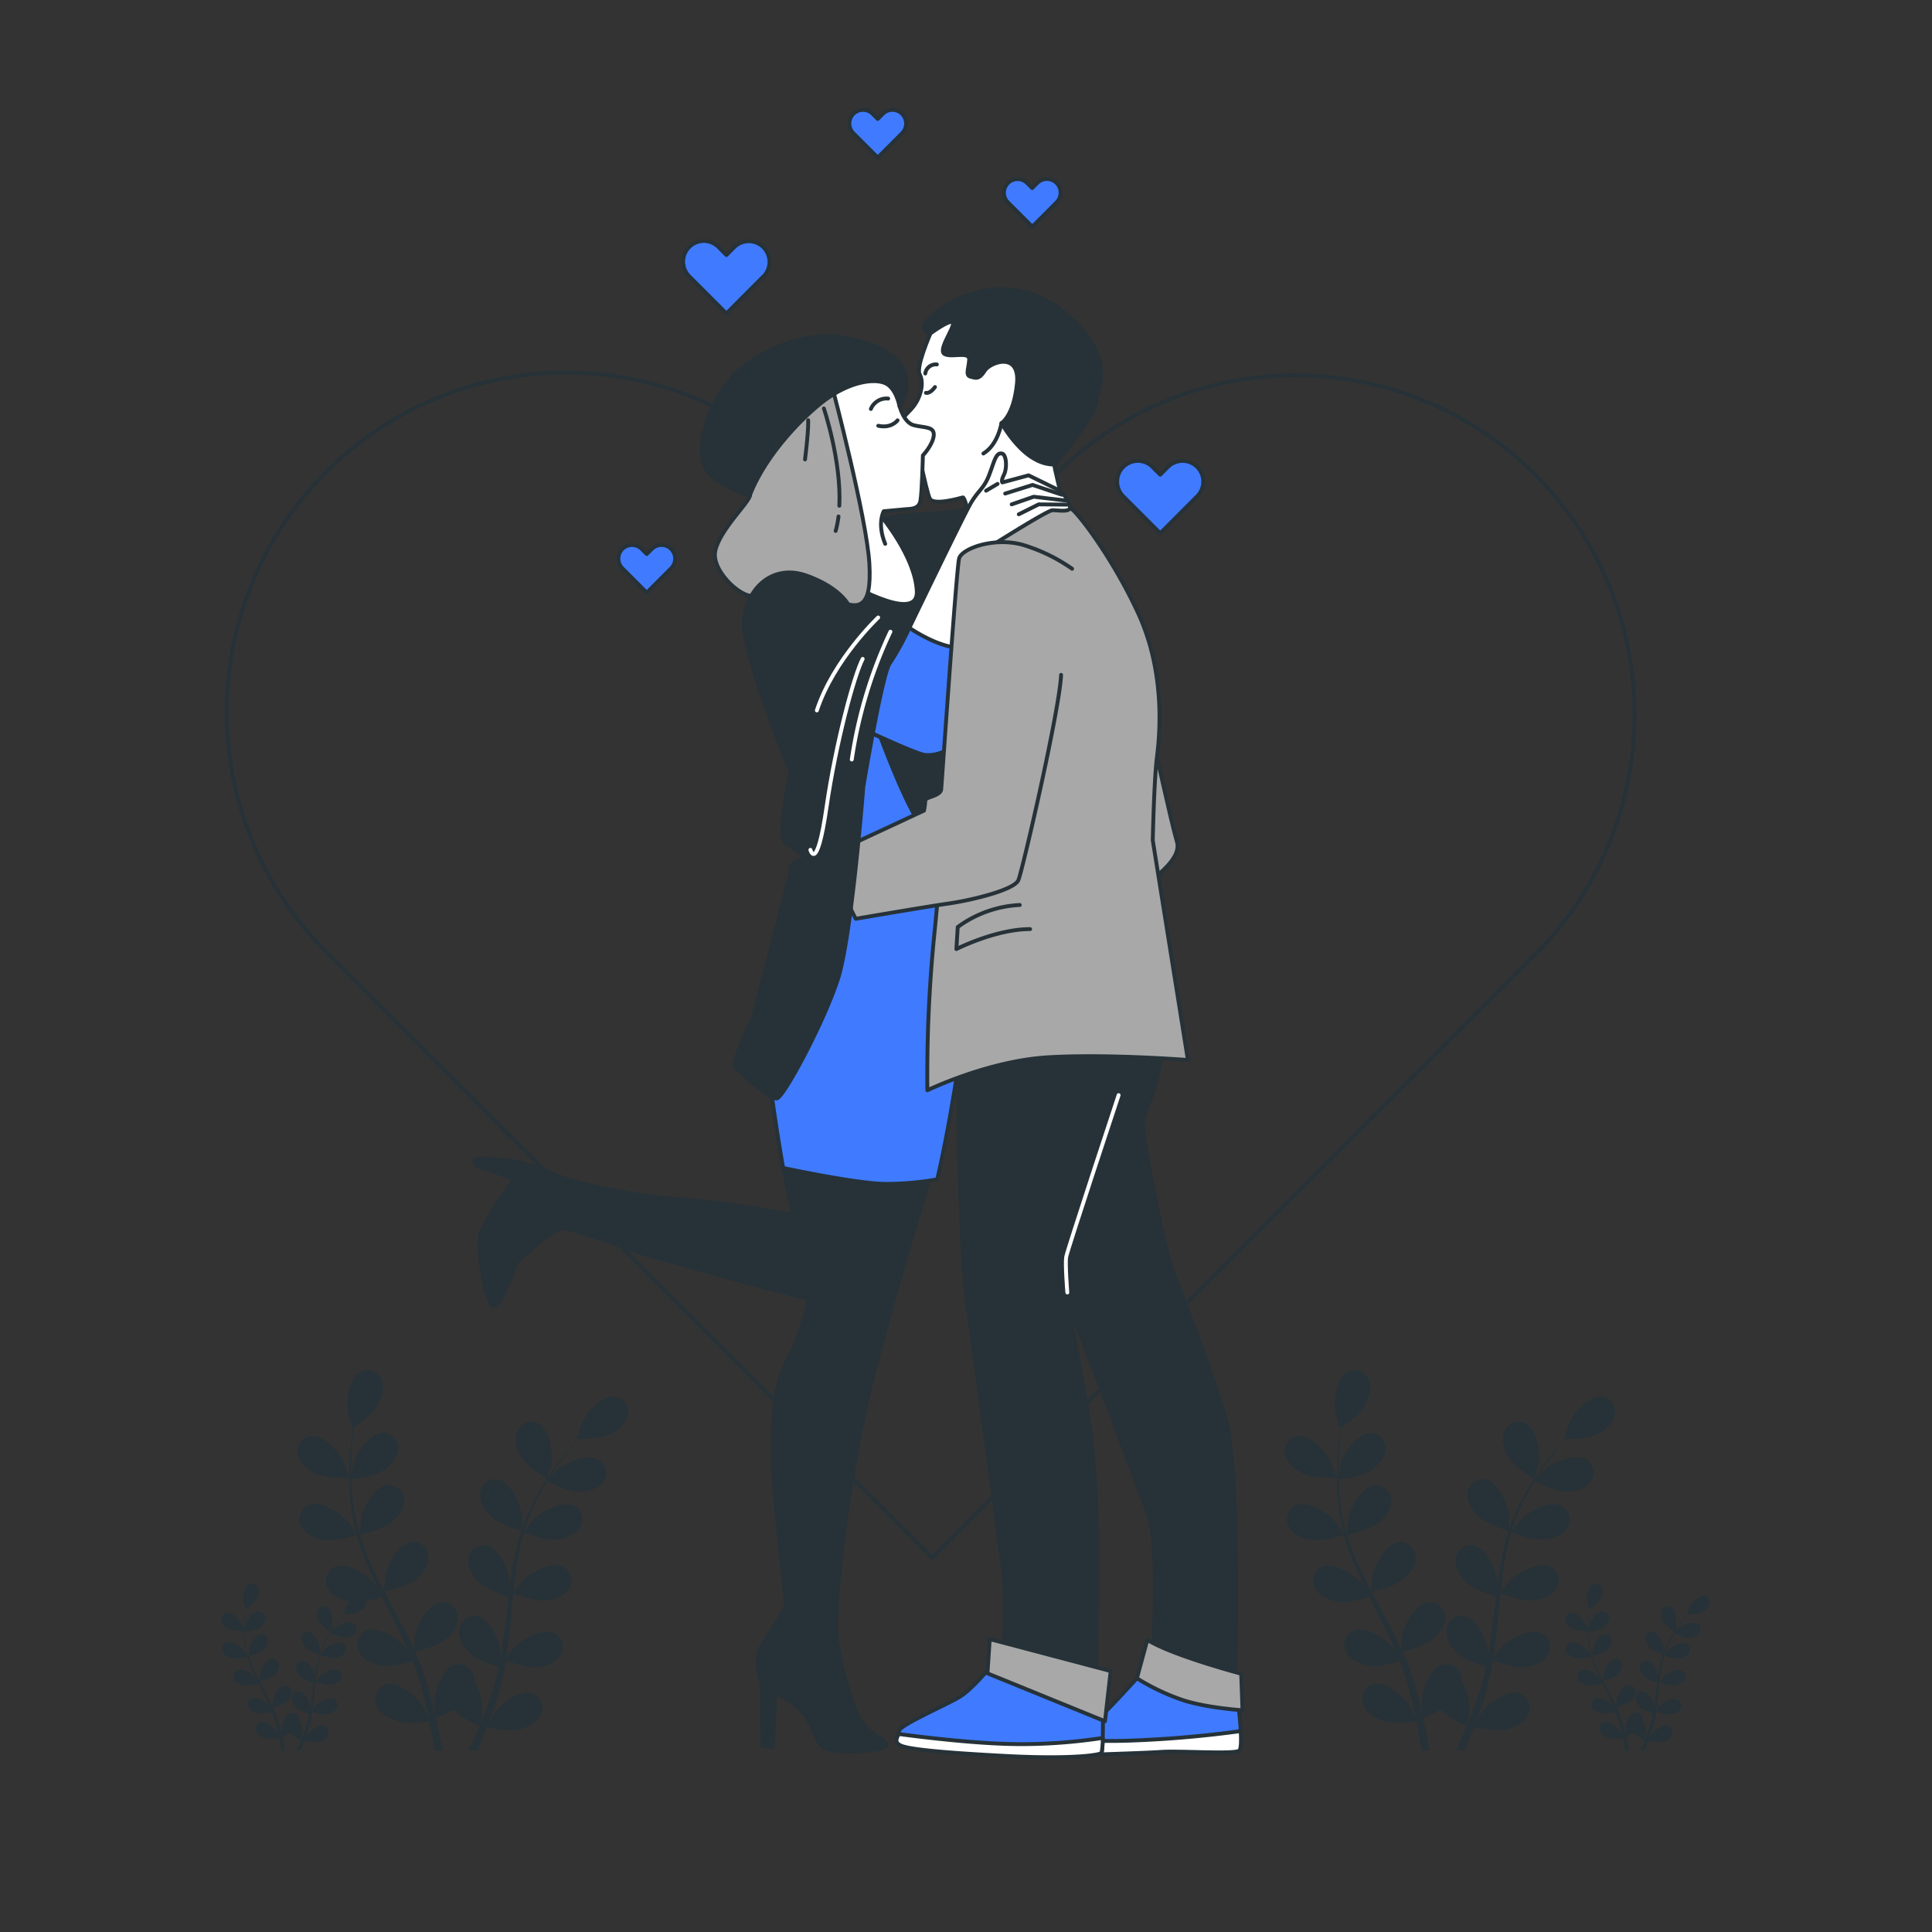 <svg xmlns="http://www.w3.org/2000/svg" viewBox="0 0 500 500"><rect x="0" y="0" width="500" height="500" fill="#333333" stroke="none"/><g id="freepik--Plants--inject-29"><path d="M337.63,381.54c2.4,1,8.28.92,8.28.92s-1.26-3.85-1.37-4.08c-1.29-2.7-5.37-7.16-8.69-6.71a4,4,0,0,0-3.18,5C333.22,378.94,335.58,380.65,337.63,381.54Z" style="fill:#263238"></path><path d="M339.65,398.57c2.5.36,7.74-1.16,8.16-1.28a71.63,71.63,0,0,0,3.18,8.8c.72,1.67,1.5,3.33,2.3,5-.47-.7-.91-1.33-1-1.41-1.95-2.26-7.06-5.48-10.15-4.17a4,4,0,0,0-1.75,5.63c1.14,2.07,3.86,3.1,6.07,3.42s6.74-.88,7.93-1.22c.31.63.62,1.27.94,1.9,1.52,3,3,6,4.46,9,.49,1.06.94,2.12,1.4,3.18-.43-.62-.79-1.14-.86-1.22-2-2.26-7.06-5.48-10.14-4.17a4,4,0,0,0-1.76,5.63c1.14,2.07,3.86,3.1,6.07,3.42s6.31-.77,7.72-1.16c.43,1.1.87,2.2,1.24,3.28.23.75.51,1.45.71,2.21s.41,1.49.62,2.23c.34,1.43.71,2.9,1,4.31.21,1,.4,1.91.59,2.85-.48-1.06-1.47-3.11-1.57-3.28-1.59-2.53-6.16-6.48-9.4-5.66a4,4,0,0,0-2.59,5.3c.81,2.22,3.35,3.65,5.49,4.3,2.35.72,7.56.06,8.21,0,.31,1.55.6,3.07.85,4.5.18,1.07.35,2.09.51,3.07H370c-.2-1.09-.42-2.24-.65-3.43-.31-1.58-.68-3.26-1.07-5a42,42,0,0,0,4.58-2.15c1.72,1.85,6.11,4,6.68,4.3-.6,1.47-1.2,2.9-1.78,4.23l-.9,2h2.2c.18-.42.35-.83.53-1.27.61-1.49,1.24-3.09,1.86-4.75.63.14,5.79,1.18,8.19.64,2.18-.49,4.82-1.72,5.79-3.88a4,4,0,0,0-2.18-5.47c-3.18-1.07-8,2.53-9.8,4.94-.1.14-1.07,1.81-1.66,2.87.25-.68.5-1.33.76-2,.5-1.38,1-2.77,1.47-4.27.22-.73.44-1.47.67-2.22s.39-1.54.59-2.32c.44-1.81.78-3.67,1.09-5.55,1.21.44,5.54,1.95,7.77,1.79s5-1,6.32-3a4,4,0,0,0-1.34-5.74c-3-1.54-8.31,1.29-10.43,3.4-.13.13-1.48,1.82-2.2,2.76.17-1.13.36-2.26.5-3.41.41-3.32.72-6.7,1.05-10.06.1-1,.22-2.06.32-3.08.43.16,5.53,2.05,8,1.88,2.22-.16,5-1,6.31-3a4,4,0,0,0-1.33-5.74c-3-1.54-8.31,1.29-10.43,3.4-.16.16-2.1,2.59-2.57,3.23.24-2.26.5-4.52.85-6.73a68.52,68.52,0,0,1,1.93-8.84c.2.08,5.51,2.08,8.07,1.9,2.23-.16,5-1,6.32-3a4,4,0,0,0-1.33-5.74c-3-1.54-8.32,1.29-10.44,3.4-.16.17-2.25,2.78-2.59,3.28.05-.17.08-.35.13-.51a51.51,51.51,0,0,1,3.5-8.37c.77-1.49,1.58-2.88,2.4-4.2.95.47,5.32,2.59,7.65,2.69s5.1-.42,6.6-2.25a4,4,0,0,0-.7-5.85c-2.79-1.86-8.4.37-10.74,2.23-.13.1-1.3,1.28-2.15,2.14.38-.59.76-1.21,1.13-1.77,1.4-2.11,2.82-3.95,4.08-5.58.73-.92,1.4-1.73,2-2.49,1.18,0,5.92-.16,8-1.14s4.33-2.72,4.82-5a4,4,0,0,0-3.31-4.88c-3.33-.36-7.29,4.21-8.51,6.94-.1.23-1.32,4.12-1.26,4.12h.07c-.63.72-1.3,1.49-2,2.36-1.3,1.6-2.76,3.42-4.21,5.5a71.56,71.56,0,0,0-4.37,7,52,52,0,0,0-3.73,8.4l0,.1c0-1,0-3.72-.05-3.93-.39-3-2.87-8.47-6.16-9.08a4,4,0,0,0-4.57,3.73c-.2,2.35,1.51,4.71,3.18,6.2,1.88,1.68,7.09,3.3,7.51,3.43a70.71,70.71,0,0,0-2.21,9.1c-.32,1.79-.58,3.6-.83,5.43,0-.85,0-1.61,0-1.72-.39-3-2.87-8.47-6.16-9.08a4,4,0,0,0-4.58,3.73c-.19,2.36,1.52,4.72,3.19,6.2s6.1,3,7.28,3.36l-.27,2.1c-.4,3.36-.78,6.72-1.26,10-.17,1.15-.38,2.29-.58,3.42,0-.75,0-1.39,0-1.49-.39-3-2.87-8.47-6.17-9.07a4,4,0,0,0-4.57,3.72c-.19,2.36,1.52,4.72,3.18,6.21s5.68,2.83,7.07,3.29c-.24,1.15-.48,2.31-.77,3.42-.22.75-.37,1.49-.63,2.23s-.47,1.47-.71,2.2c-.5,1.38-1,2.81-1.54,4.15-.35.93-.71,1.81-1.07,2.7.18-1.15.49-3.4.49-3.59a15.38,15.38,0,0,0-2.06-7.49,4.25,4.25,0,0,0-.06-.87,4,4,0,0,0-4.84-3.37c-3.24.86-5.29,6.55-5.44,9.53,0,.18.1,2.1.2,3.31-.17-.7-.32-1.39-.49-2.11-.34-1.43-.73-2.85-1.13-4.38-.22-.73-.44-1.47-.67-2.21s-.52-1.51-.78-2.27c-.64-1.75-1.37-3.49-2.15-5.23,1.25-.3,5.68-1.43,7.46-2.79s3.65-3.59,3.64-5.95a4,4,0,0,0-4.28-4.06c-3.33.36-6.22,5.67-6.83,8.6,0,.18-.23,2.33-.32,3.51-.47-1-.94-2.08-1.46-3.12-1.49-3-3.08-6-4.67-9L355,411.94c.45-.1,5.74-1.33,7.74-2.86,1.77-1.36,3.65-3.58,3.63-5.95a4,4,0,0,0-4.28-4.06c-3.33.37-6.22,5.67-6.82,8.6-.05.22-.33,3.31-.36,4.1-1.05-2-2.07-4-3-6.07a69.16,69.16,0,0,1-3.27-8.44c.21-.05,5.74-1.31,7.78-2.87,1.77-1.36,3.65-3.59,3.64-5.95a4,4,0,0,0-4.28-4.06c-3.33.36-6.22,5.67-6.83,8.6,0,.23-.34,3.55-.35,4.16-.05-.17-.13-.33-.18-.5a51.78,51.78,0,0,1-1.69-8.91c-.19-1.67-.27-3.27-.32-4.83,1.05-.12,5.87-.77,7.86-2s4-3.16,4.27-5.52a4,4,0,0,0-3.81-4.5c-3.35,0-6.8,4.95-7.73,7.79,0,.16-.38,1.79-.61,3,0-.71,0-1.43,0-2.11,0-2.53.16-4.85.32-6.9.1-1.17.21-2.22.33-3.2,1-.67,4.84-3.4,6-5.36s2.12-4.66,1.25-6.86a4,4,0,0,0-5.46-2.24c-3,1.54-3.75,7.53-3.26,10.48,0,.25,1.16,4.16,1.22,4.13l.05,0c-.13.94-.26,2-.37,3.07-.21,2.05-.42,4.37-.48,6.92a67.92,67.92,0,0,0,.2,8.21,52,52,0,0,0,1.52,9.06l0,.1c-.53-.82-2.08-3.09-2.22-3.25-2-2.26-7.06-5.48-10.14-4.17a4,4,0,0,0-1.76,5.63C334.72,397.22,337.44,398.25,339.65,398.57Z" style="fill:#263238"></path><path d="M397.08,382.83c.05,0,1.07-3.9,1.11-4.16.41-3-.54-8.93-3.55-10.38a4,4,0,0,0-5.39,2.39c-.81,2.22.21,4.94,1.43,6.82C392.1,379.7,397.08,382.83,397.08,382.83Z" style="fill:#263238"></path><path d="M407.34,421.72a12.43,12.43,0,0,0,3.63.4s-.55-1.69-.6-1.79c-.56-1.18-2.35-3.13-3.8-2.94a1.75,1.75,0,0,0-1.4,2.18A3.63,3.63,0,0,0,407.34,421.72Z" style="fill:#263238"></path><path d="M408.23,429.17a11.83,11.83,0,0,0,3.57-.56,30.91,30.91,0,0,0,1.4,3.86c.31.73.66,1.46,1,2.18-.21-.3-.4-.58-.43-.61-.86-1-3.1-2.4-4.45-1.83a1.74,1.74,0,0,0-.77,2.47,3.64,3.64,0,0,0,2.66,1.49,11.11,11.11,0,0,0,3.47-.53l.42.83c.66,1.33,1.33,2.65,1.95,4,.22.46.41.93.61,1.39-.18-.27-.34-.5-.37-.53-.86-1-3.1-2.4-4.45-1.83a1.75,1.75,0,0,0-.77,2.47,3.66,3.66,0,0,0,2.67,1.49,11,11,0,0,0,3.37-.5c.19.48.38,1,.55,1.43s.22.64.31,1l.27,1c.15.62.31,1.27.44,1.88.1.43.18.84.26,1.25-.21-.46-.64-1.36-.69-1.43-.69-1.11-2.69-2.84-4.11-2.48a1.73,1.73,0,0,0-1.14,2.32,3.63,3.63,0,0,0,2.4,1.88,11.71,11.71,0,0,0,3.6,0c.14.68.26,1.35.37,2,.08.46.16.91.23,1.34h.91c-.09-.48-.18-1-.28-1.5-.14-.7-.3-1.43-.47-2.19a20.31,20.31,0,0,0,2-.94,12.67,12.67,0,0,0,2.92,1.88q-.39,1-.78,1.86c-.13.31-.26.6-.39.89h1l.23-.56c.27-.65.55-1.35.82-2.08a11.79,11.79,0,0,0,3.59.28,3.57,3.57,0,0,0,2.53-1.7,1.72,1.72,0,0,0-1-2.39c-1.39-.47-3.51,1.11-4.29,2.16,0,.06-.46.79-.72,1.26.11-.3.22-.58.33-.89.22-.61.42-1.22.65-1.87.09-.32.19-.65.29-1s.17-.68.26-1c.19-.79.34-1.61.48-2.43a11.45,11.45,0,0,0,3.4.78,3.61,3.61,0,0,0,2.76-1.29,1.73,1.73,0,0,0-.58-2.52c-1.3-.67-3.64.57-4.57,1.49-.06.06-.65.8-1,1.21.08-.5.16-1,.22-1.49.18-1.46.32-2.94.47-4.41,0-.45.09-.9.14-1.35a12,12,0,0,0,3.51.82,3.6,3.6,0,0,0,2.77-1.29,1.74,1.74,0,0,0-.58-2.52c-1.31-.67-3.64.57-4.57,1.49-.07.07-.92,1.14-1.13,1.42.11-1,.22-2,.37-3a31.59,31.59,0,0,1,.85-3.87,12.33,12.33,0,0,0,3.54.83,3.65,3.65,0,0,0,2.76-1.29,1.73,1.73,0,0,0-.58-2.52c-1.3-.67-3.64.57-4.57,1.49-.07.07-1,1.22-1.14,1.44l.06-.23a21.62,21.62,0,0,1,1.54-3.66c.33-.66.69-1.26,1-1.84a12,12,0,0,0,3.35,1.17,3.61,3.61,0,0,0,2.89-1,1.72,1.72,0,0,0-.3-2.56c-1.22-.82-3.68.16-4.7,1-.06,0-.58.55-.95.93l.5-.77c.61-.93,1.23-1.73,1.79-2.45.31-.4.61-.76.89-1.09a11.79,11.79,0,0,0,3.5-.49,3.66,3.66,0,0,0,2.11-2.21,1.74,1.74,0,0,0-1.45-2.14c-1.46-.15-3.19,1.85-3.72,3-.05.11-.59,1.81-.56,1.8h0l-.88,1c-.57.7-1.21,1.5-1.84,2.42a29.51,29.51,0,0,0-1.91,3,22.89,22.89,0,0,0-1.64,3.68s0,0,0,.05c0-.43,0-1.63,0-1.73-.16-1.29-1.25-3.71-2.69-4a1.75,1.75,0,0,0-2,1.63,3.67,3.67,0,0,0,1.4,2.72,12.19,12.19,0,0,0,3.29,1.5,29.65,29.65,0,0,0-1,4c-.14.79-.26,1.58-.36,2.38,0-.37,0-.7,0-.75-.17-1.3-1.26-3.71-2.7-4a1.73,1.73,0,0,0-2,1.63,3.59,3.59,0,0,0,1.39,2.71,11.53,11.53,0,0,0,3.19,1.48l-.12.92c-.17,1.47-.34,2.94-.55,4.37-.07.51-.17,1-.26,1.5,0-.33,0-.61,0-.65-.17-1.3-1.26-3.71-2.7-4a1.75,1.75,0,0,0-2,1.64,3.64,3.64,0,0,0,1.4,2.71,10.86,10.86,0,0,0,3.1,1.45c-.11.5-.22,1-.34,1.49-.1.33-.17.66-.28,1s-.21.65-.31,1c-.22.6-.44,1.23-.67,1.81-.16.41-.32.8-.47,1.19.08-.51.21-1.49.21-1.58a6.81,6.81,0,0,0-.9-3.28,2.43,2.43,0,0,0,0-.38,1.73,1.73,0,0,0-2.12-1.47c-1.42.37-2.31,2.86-2.38,4.17,0,.08.05.92.09,1.45-.08-.31-.14-.61-.22-.92-.15-.63-.31-1.25-.49-1.92-.1-.32-.2-.65-.29-1s-.23-.66-.35-1c-.28-.77-.6-1.53-.94-2.29a11.63,11.63,0,0,0,3.27-1.23,3.6,3.6,0,0,0,1.59-2.6,1.73,1.73,0,0,0-1.87-1.78c-1.46.16-2.73,2.48-3,3.76,0,.08-.1,1-.14,1.54-.21-.45-.42-.91-.64-1.36-.65-1.32-1.35-2.63-2.05-3.93l-.62-1.21a11.88,11.88,0,0,0,3.38-1.25,3.66,3.66,0,0,0,1.6-2.61A1.74,1.74,0,0,0,418,429.4c-1.46.16-2.72,2.48-3,3.76,0,.1-.14,1.45-.15,1.8-.46-.89-.91-1.77-1.32-2.66a31.27,31.27,0,0,1-1.43-3.7,12.21,12.21,0,0,0,3.41-1.26,3.63,3.63,0,0,0,1.59-2.6,1.73,1.73,0,0,0-1.87-1.78c-1.46.16-2.73,2.48-3,3.77,0,.1-.15,1.55-.16,1.82l-.07-.22a21.75,21.75,0,0,1-.75-3.9c-.08-.73-.12-1.43-.14-2.12a11.5,11.5,0,0,0,3.45-.86,3.68,3.68,0,0,0,1.87-2.42,1.74,1.74,0,0,0-1.67-2c-1.47,0-3,2.17-3.39,3.41,0,.07-.17.79-.27,1.31,0-.31,0-.63,0-.92,0-1.11.07-2.13.14-3,0-.51.1-1,.15-1.4a11.55,11.55,0,0,0,2.64-2.35,3.61,3.61,0,0,0,.54-3,1.73,1.73,0,0,0-2.38-1c-1.31.67-1.65,3.29-1.44,4.59,0,.11.52,1.82.54,1.81l0,0c-.05.41-.11.86-.16,1.34-.09.9-.18,1.92-.21,3a29.66,29.66,0,0,0,.09,3.6,22.22,22.22,0,0,0,.66,4l0,0c-.23-.36-.91-1.35-1-1.42-.86-1-3.1-2.4-4.45-1.83a1.74,1.74,0,0,0-.77,2.47A3.64,3.64,0,0,0,408.23,429.17Z" style="fill:#263238"></path><path d="M433.38,422.28s.47-1.71.49-1.82c.18-1.3-.23-3.91-1.55-4.55a1.75,1.75,0,0,0-2.37,1,3.66,3.66,0,0,0,.63,3A12.37,12.37,0,0,0,433.38,422.28Z" style="fill:#263238"></path><path d="M59.52,421.72a12.35,12.35,0,0,0,3.62.4s-.55-1.69-.6-1.79c-.56-1.18-2.35-3.13-3.8-2.94a1.75,1.75,0,0,0-1.4,2.18A3.65,3.65,0,0,0,59.52,421.72Z" style="fill:#263238"></path><path d="M60.4,429.17a11.91,11.91,0,0,0,3.58-.56,30.83,30.83,0,0,0,1.39,3.86c.32.73.66,1.46,1,2.18-.21-.3-.4-.58-.43-.61-.86-1-3.1-2.4-4.45-1.83a1.75,1.75,0,0,0-.77,2.47,3.66,3.66,0,0,0,2.66,1.49,11.22,11.22,0,0,0,3.48-.53c.13.28.27.56.41.83.66,1.33,1.33,2.65,2,4,.22.46.41.93.61,1.39-.18-.27-.34-.5-.37-.53-.86-1-3.09-2.4-4.44-1.83a1.73,1.73,0,0,0-.77,2.47,3.64,3.64,0,0,0,2.66,1.49,11.08,11.08,0,0,0,3.38-.5c.19.48.38,1,.54,1.43s.22.64.31,1l.27,1c.15.62.31,1.27.44,1.88.1.43.18.84.26,1.25-.21-.46-.64-1.36-.69-1.43-.69-1.11-2.69-2.84-4.11-2.48a1.74,1.74,0,0,0-1.14,2.32,3.63,3.63,0,0,0,2.41,1.88,11.65,11.65,0,0,0,3.59,0c.14.68.27,1.35.37,2,.09.46.16.91.23,1.34h.91c-.08-.48-.18-1-.28-1.5-.14-.7-.3-1.43-.47-2.19a19.26,19.26,0,0,0,2-.94,12.67,12.67,0,0,0,2.92,1.88q-.39,1-.78,1.86c-.13.31-.26.6-.39.89h1c.08-.19.16-.37.23-.56.27-.65.55-1.35.82-2.08a11.82,11.82,0,0,0,3.59.28,3.57,3.57,0,0,0,2.53-1.7,1.72,1.72,0,0,0-1-2.39c-1.39-.47-3.52,1.11-4.29,2.16,0,.06-.47.79-.73,1.26.11-.3.22-.58.33-.89.22-.61.43-1.22.65-1.87.09-.32.19-.65.29-1s.17-.68.26-1c.19-.79.34-1.61.48-2.43a11.45,11.45,0,0,0,3.4.78A3.6,3.6,0,0,0,87,442.31a1.73,1.73,0,0,0-.58-2.52c-1.3-.67-3.64.57-4.57,1.49-.06.06-.65.8-1,1.21.07-.5.15-1,.22-1.49.18-1.46.31-2.94.46-4.41,0-.45.09-.9.14-1.35a12,12,0,0,0,3.52.82A3.58,3.58,0,0,0,88,434.77a1.74,1.74,0,0,0-.58-2.52c-1.31-.67-3.64.57-4.57,1.49-.07.07-.92,1.14-1.12,1.42.1-1,.21-2,.37-3a29.82,29.82,0,0,1,.84-3.87,12.42,12.42,0,0,0,3.54.83,3.63,3.63,0,0,0,2.76-1.29,1.73,1.73,0,0,0-.58-2.52c-1.3-.67-3.64.57-4.57,1.49-.07.07-1,1.22-1.13,1.44,0-.08,0-.16,0-.23a22.47,22.47,0,0,1,1.54-3.66c.33-.66.69-1.26,1.05-1.84A11.84,11.84,0,0,0,89,423.73a3.64,3.64,0,0,0,2.89-1,1.73,1.73,0,0,0-.31-2.56c-1.22-.82-3.68.16-4.7,1-.06,0-.57.55-.94.93.16-.26.33-.53.49-.77.62-.93,1.23-1.73,1.79-2.45.32-.4.61-.76.89-1.09a11.79,11.79,0,0,0,3.5-.49,3.63,3.63,0,0,0,2.11-2.21A1.74,1.74,0,0,0,93.24,413c-1.46-.15-3.19,1.85-3.72,3,0,.11-.58,1.81-.56,1.8h0l-.88,1c-.57.7-1.2,1.5-1.84,2.42a29.51,29.51,0,0,0-1.91,3A22.89,22.89,0,0,0,82.72,428a.09.09,0,0,1,0,.05c0-.43,0-1.63,0-1.73-.17-1.29-1.26-3.71-2.7-4a1.73,1.73,0,0,0-2,1.63,3.63,3.63,0,0,0,1.39,2.72,12.33,12.33,0,0,0,3.29,1.5,31.26,31.26,0,0,0-1,4c-.14.79-.25,1.58-.36,2.38,0-.37,0-.7,0-.75-.17-1.3-1.26-3.71-2.7-4a1.73,1.73,0,0,0-2,1.63A3.59,3.59,0,0,0,78,434.14a11.53,11.53,0,0,0,3.19,1.48c0,.3-.08.61-.11.92-.18,1.47-.35,2.94-.56,4.37-.07.51-.16,1-.25,1.5,0-.33,0-.61,0-.65-.17-1.3-1.26-3.71-2.7-4a1.74,1.74,0,0,0-2,1.64A3.59,3.59,0,0,0,77,442.13a11,11,0,0,0,3.1,1.45c-.11.5-.22,1-.34,1.49-.1.33-.16.66-.28,1s-.2.65-.31,1c-.22.6-.44,1.23-.67,1.81-.16.41-.31.8-.47,1.19.08-.51.21-1.49.21-1.58a6.7,6.7,0,0,0-.9-3.28,2.42,2.42,0,0,0,0-.38,1.73,1.73,0,0,0-2.13-1.47c-1.41.37-2.31,2.86-2.38,4.17,0,.08,0,.92.09,1.45-.07-.31-.14-.61-.22-.92-.15-.63-.31-1.25-.49-1.92-.1-.32-.19-.65-.29-1s-.23-.66-.35-1c-.28-.77-.6-1.53-.94-2.29a11.63,11.63,0,0,0,3.27-1.23,3.6,3.6,0,0,0,1.59-2.6,1.72,1.72,0,0,0-1.87-1.78c-1.46.16-2.72,2.48-3,3.76,0,.08-.1,1-.14,1.54-.21-.45-.41-.91-.64-1.36-.65-1.32-1.35-2.63-2-3.93-.22-.4-.42-.81-.63-1.21a12,12,0,0,0,3.39-1.25,3.65,3.65,0,0,0,1.59-2.61,1.74,1.74,0,0,0-1.88-1.77c-1.45.16-2.72,2.48-3,3.76,0,.1-.15,1.45-.16,1.8-.46-.89-.91-1.77-1.32-2.66a31.27,31.27,0,0,1-1.43-3.7,12.1,12.1,0,0,0,3.41-1.26,3.6,3.6,0,0,0,1.59-2.6A1.73,1.73,0,0,0,67.45,423c-1.46.16-2.73,2.48-3,3.77,0,.1-.15,1.55-.16,1.82l-.07-.22a21.7,21.7,0,0,1-.74-3.9c-.09-.73-.12-1.43-.15-2.12a11.36,11.36,0,0,0,3.45-.86A3.65,3.65,0,0,0,68.66,419a1.74,1.74,0,0,0-1.67-2c-1.47,0-3,2.17-3.38,3.41,0,.07-.17.79-.27,1.31,0-.31,0-.63,0-.92,0-1.11.07-2.13.14-3,0-.51.1-1,.15-1.4a11.55,11.55,0,0,0,2.64-2.35,3.62,3.62,0,0,0,.55-3,1.74,1.74,0,0,0-2.39-1c-1.31.67-1.65,3.29-1.43,4.59,0,.11.51,1.82.53,1.81l0,0c-.06.41-.12.86-.17,1.34-.09.9-.18,1.92-.21,3a29.66,29.66,0,0,0,.09,3.6,23.15,23.15,0,0,0,.66,4l0,0c-.23-.36-.91-1.35-1-1.42-.86-1-3.1-2.4-4.45-1.83a1.74,1.74,0,0,0-.77,2.47A3.66,3.66,0,0,0,60.4,429.17Z" style="fill:#263238"></path><path d="M85.56,422.28s.47-1.71.48-1.82c.18-1.3-.23-3.91-1.55-4.55a1.74,1.74,0,0,0-2.36,1,3.62,3.62,0,0,0,.62,3A12.58,12.58,0,0,0,85.56,422.28Z" style="fill:#263238"></path><path d="M82.13,381.54c2.4,1,8.28.92,8.28.92s-1.26-3.85-1.37-4.08c-1.29-2.7-5.37-7.16-8.69-6.71a4,4,0,0,0-3.18,5C77.72,378.94,80.08,380.65,82.13,381.54Z" style="fill:#263238"></path><path d="M84.16,398.57c2.49.36,7.73-1.16,8.15-1.28a71.63,71.63,0,0,0,3.18,8.8c.72,1.67,1.5,3.33,2.31,5-.48-.7-.92-1.33-1-1.41-2-2.26-7.06-5.48-10.14-4.17a4,4,0,0,0-1.76,5.63c1.14,2.07,3.86,3.1,6.07,3.42s6.74-.88,7.93-1.22c.32.63.62,1.27.94,1.9,1.52,3,3.05,6,4.46,9,.49,1.06.94,2.12,1.4,3.18l-.85-1.22c-2-2.26-7.07-5.48-10.15-4.17A4,4,0,0,0,93,427.68c1.14,2.07,3.87,3.1,6.08,3.42s6.3-.77,7.71-1.16c.43,1.1.87,2.2,1.24,3.28.23.75.51,1.45.71,2.21s.42,1.49.62,2.23c.34,1.43.71,2.9,1,4.31.21,1,.4,1.91.59,2.85-.48-1.06-1.47-3.11-1.57-3.28-1.59-2.53-6.16-6.48-9.4-5.66a4,4,0,0,0-2.59,5.3c.81,2.22,3.35,3.65,5.49,4.3,2.35.72,7.56.06,8.21,0,.31,1.55.6,3.07.85,4.5.18,1.07.35,2.09.51,3.07h2.09c-.2-1.09-.42-2.24-.65-3.43-.31-1.58-.68-3.26-1.07-5a40.21,40.21,0,0,0,4.58-2.15c1.72,1.85,6.11,4,6.68,4.3-.6,1.47-1.2,2.9-1.78,4.23l-.9,2h2.2c.18-.42.35-.83.53-1.27.61-1.49,1.24-3.09,1.86-4.75.64.14,5.79,1.18,8.19.64,2.18-.49,4.82-1.72,5.79-3.88a4,4,0,0,0-2.18-5.47c-3.18-1.07-8,2.53-9.8,4.94-.1.14-1.07,1.81-1.66,2.87.25-.68.51-1.33.76-2,.5-1.38,1-2.77,1.47-4.27.22-.73.44-1.47.67-2.22s.39-1.54.59-2.32c.44-1.81.79-3.67,1.1-5.55,1.21.44,5.53,1.95,7.77,1.79s5-1,6.31-3a4,4,0,0,0-1.33-5.74c-3-1.54-8.32,1.29-10.44,3.4-.13.13-1.48,1.82-2.2,2.76.17-1.13.36-2.26.5-3.41.41-3.32.73-6.7,1-10.06.1-1,.22-2.06.32-3.08.43.16,5.53,2.05,8,1.88,2.23-.16,5-1,6.31-3a4,4,0,0,0-1.33-5.74c-3-1.54-8.31,1.29-10.43,3.4-.16.16-2.1,2.59-2.57,3.23.24-2.26.5-4.52.85-6.73a68.52,68.52,0,0,1,1.93-8.84c.2.08,5.51,2.08,8.08,1.9,2.22-.16,5-1,6.31-3a4,4,0,0,0-1.33-5.74c-3-1.54-8.31,1.29-10.43,3.4-.17.17-2.26,2.78-2.6,3.28.05-.17.08-.35.13-.51a50.66,50.66,0,0,1,3.51-8.37c.76-1.49,1.57-2.88,2.39-4.2.95.47,5.32,2.59,7.65,2.69s5.1-.42,6.6-2.25a4,4,0,0,0-.7-5.85c-2.79-1.86-8.4.37-10.74,2.23-.13.1-1.3,1.28-2.15,2.14.38-.59.76-1.21,1.13-1.77,1.4-2.11,2.82-3.95,4.08-5.58.73-.92,1.4-1.73,2-2.49,1.18,0,5.92-.16,8-1.14s4.33-2.72,4.82-5a4,4,0,0,0-3.31-4.88c-3.33-.36-7.29,4.21-8.5,6.94-.11.23-1.33,4.12-1.27,4.12h.07c-.63.72-1.29,1.49-2,2.36-1.3,1.6-2.76,3.42-4.21,5.5a71.56,71.56,0,0,0-4.37,7,52,52,0,0,0-3.73,8.4.38.38,0,0,1,0,.1c0-1,0-3.72-.05-3.93-.38-3-2.87-8.47-6.16-9.08a4,4,0,0,0-4.57,3.73c-.2,2.35,1.51,4.71,3.18,6.2,1.88,1.68,7.09,3.3,7.51,3.43a70.71,70.71,0,0,0-2.21,9.1c-.32,1.79-.58,3.6-.83,5.43,0-.85,0-1.61,0-1.72-.39-3-2.87-8.47-6.16-9.08a4,4,0,0,0-4.57,3.73c-.2,2.36,1.51,4.72,3.18,6.2s6.1,3,7.28,3.36c-.09.7-.18,1.4-.26,2.1-.41,3.36-.79,6.72-1.27,10-.17,1.15-.38,2.29-.58,3.42,0-.75,0-1.39,0-1.49-.39-3-2.87-8.47-6.17-9.07a4,4,0,0,0-4.57,3.72c-.19,2.36,1.52,4.72,3.18,6.21s5.68,2.83,7.08,3.29c-.25,1.15-.49,2.31-.78,3.42-.22.75-.37,1.49-.63,2.23s-.47,1.47-.71,2.2c-.5,1.38-1,2.81-1.53,4.15-.36.93-.72,1.81-1.08,2.7.18-1.15.49-3.4.49-3.59a15.38,15.38,0,0,0-2.06-7.49,4.25,4.25,0,0,0-.06-.87,4,4,0,0,0-4.84-3.37c-3.24.86-5.29,6.55-5.44,9.53,0,.18.1,2.1.2,3.31-.17-.7-.32-1.39-.49-2.11-.34-1.43-.72-2.85-1.13-4.38-.22-.73-.44-1.47-.67-2.21s-.52-1.51-.78-2.27c-.64-1.75-1.37-3.49-2.15-5.23,1.25-.3,5.68-1.43,7.46-2.79s3.66-3.59,3.64-5.95a4,4,0,0,0-4.28-4.06c-3.33.36-6.22,5.67-6.82,8.6,0,.18-.24,2.33-.33,3.51-.47-1-.94-2.08-1.46-3.12-1.48-3-3.08-6-4.67-9l-1.43-2.75c.45-.1,5.74-1.33,7.74-2.86,1.77-1.36,3.65-3.58,3.63-5.95a4,4,0,0,0-4.28-4.06c-3.33.37-6.22,5.67-6.82,8.6,0,.22-.32,3.31-.36,4.1-1.05-2-2.07-4-3-6.07a69.16,69.16,0,0,1-3.27-8.44c.21-.05,5.74-1.31,7.78-2.87,1.78-1.36,3.66-3.59,3.64-5.95a4,4,0,0,0-4.28-4.06c-3.33.36-6.22,5.67-6.82,8.6,0,.23-.35,3.55-.36,4.16,0-.17-.13-.33-.18-.5a51.78,51.78,0,0,1-1.69-8.91c-.19-1.67-.27-3.27-.32-4.83,1.06-.12,5.87-.77,7.86-2s4-3.16,4.27-5.52a4,4,0,0,0-3.81-4.5c-3.35,0-6.8,4.95-7.72,7.79-.06.16-.39,1.79-.62,3,0-.71,0-1.43,0-2.11,0-2.53.16-4.85.32-6.9.1-1.17.22-2.22.33-3.2,1-.67,4.84-3.4,6-5.36s2.12-4.66,1.25-6.86A4,4,0,0,0,93.3,355c-3,1.54-3.76,7.53-3.27,10.48,0,.25,1.17,4.16,1.22,4.13l.06,0c-.14.94-.26,2-.38,3.07-.21,2.05-.42,4.37-.48,6.92a72.28,72.28,0,0,0,.2,8.21,52,52,0,0,0,1.52,9.06l0,.1c-.52-.82-2.08-3.09-2.21-3.25-2-2.26-7.07-5.48-10.15-4.17a4,4,0,0,0-1.76,5.63C79.22,397.22,82,398.25,84.16,398.57Z" style="fill:#263238"></path><path d="M141.58,382.83c.06,0,1.07-3.9,1.11-4.16.41-3-.53-8.93-3.55-10.38a4,4,0,0,0-5.39,2.39c-.81,2.22.21,4.94,1.43,6.82C136.6,379.7,141.58,382.83,141.58,382.83Z" style="fill:#263238"></path></g><g id="freepik--heart-2--inject-29"><path d="M398,246.31l-32.6,32.6L241.25,403.14,117,279l-32.6-32.66A87.8,87.8,0,1,1,208.58,122.14l32.67,32.6,32.6-32.6A87.8,87.8,0,0,1,398,246.31Z" style="fill:none;stroke:#263238;stroke-linecap:round;stroke-linejoin:round"></path></g><g id="freepik--hearts-1--inject-29"><path d="M197.54,71.56l-2,2L188,81.13l-7.57-7.57-2-2A5.35,5.35,0,1,1,186,64l2,2,2-2a5.35,5.35,0,0,1,7.57,7.57Z" style="fill:#407BFF;stroke:#263238;stroke-linecap:round;stroke-linejoin:round"></path><path d="M309.83,128.43l-2,2L300.27,138l-7.58-7.58-2-2a5.36,5.36,0,0,1,3.79-9.14,5.3,5.3,0,0,1,3.78,1.57l2,2,2-2a5.35,5.35,0,0,1,7.57,0A5.35,5.35,0,0,1,309.83,128.43Z" style="fill:#407BFF;stroke:#263238;stroke-linecap:round;stroke-linejoin:round"></path><path d="M273.46,52.36l-1.31,1.31-5,5-5-5-1.31-1.31a3.52,3.52,0,0,1,2.49-6,3.49,3.49,0,0,1,2.49,1l1.31,1.31,1.31-1.31a3.52,3.52,0,1,1,5,5Z" style="fill:#407BFF;stroke:#263238;stroke-linecap:round;stroke-linejoin:round"></path><path d="M173.69,147.08l-1.31,1.31-5,5-5-5-1.31-1.31a3.52,3.52,0,0,1,5-5l1.31,1.31,1.31-1.31a3.52,3.52,0,0,1,5,5Z" style="fill:#407BFF;stroke:#263238;stroke-linecap:round;stroke-linejoin:round"></path><path d="M233.46,34.47l-1.3,1.31-5,5-5-5-1.31-1.31a3.52,3.52,0,0,1,5-5l1.31,1.31,1.3-1.31a3.52,3.52,0,1,1,5,5Z" style="fill:#407BFF;stroke:#263238;stroke-linecap:round;stroke-linejoin:round"></path></g><g id="freepik--Characters--inject-29"><path d="M241.08,303.18S228.67,343.35,224,364.32s-8.57,51.79-7.39,60.06,3.84,16.84,6.2,21,7.68,5,6.5,6.5-13.58,2.06-16.24.29-2.36-7.38-7.38-10.92l-5-3.55L200,452.14l-2.65-.29-.3-16.25s-1.77-5.61-.59-8.27,6.2-10,6.79-11.22S200,387.65,200,377.31s0-18.31,4.14-26,6.5-19.2,6.5-28.06-3.84-25.1-3.84-25.1Z" style="fill:#263238;stroke:#263238;stroke-linecap:round;stroke-linejoin:round"></path><path d="M208,175.3s5.31,47.26,3.84,56.41-14.18,33.37-12.41,49.62a295.69,295.69,0,0,0,5.91,33.07s-20.08-3.54-30.42-4.13-26.58-4.13-30.42-5.91-9.15-3.54-11.81-3.84-9.75-1.18-10-.29,1.47,2.07,2.36,2.07,8,2.95,8,2.95-8.27,11.22-8.86,14.77,1.48,17.72,3.55,18,5.31-10.63,6.2-11.52,8.86-8.27,11.52-8.56,20.67,6.5,21.85,6.79,42.23,12.11,47.26,12.4,12.4-1.18,14.17-4.72,15.36-78,15.36-78,6.2-41.94,6.5-53.75.59-20.38.59-20.38Z" style="fill:#263238;stroke:#263238;stroke-linecap:round;stroke-linejoin:round"></path><path d="M206.82,172.65s5.31,41.64,3.54,52.27S199.14,260.06,198.55,268s4.13,34.26,4.13,34.26,19.2,4.13,26.58,4.13a75.42,75.42,0,0,0,13.29-1.18s3.55-14.47,6.79-38.69,3.55-80.33,3.55-80.33l.29-8.86Z" style="fill:#407BFF;stroke:#263238;stroke-linecap:round;stroke-linejoin:round"></path><path d="M224.83,182.39s10.63,31,15.65,33.37,8-9.74,8-10.92S255.55,131,255.55,131a102.53,102.53,0,0,1-17.43,2.07c-10.18.39-12.4,2.66-19.49,4.73s-12.4,9.45-14.18,15.06S224.83,182.39,224.83,182.39Z" style="fill:#263238;stroke:#263238;stroke-linecap:round;stroke-linejoin:round"></path><path d="M294.23,434.34s-6.75,7.42-8.77,9.28a23.23,23.23,0,0,1-8.27,4.38c-2.19.51-4.89,1.52-4.55,3.55s5.22,2.7,5.22,2.7,17.72-.51,22.61-.85,19.06.68,20.24-.34-.33-12.65-.33-12.65Z" style="fill:#407BFF;stroke:#263238;stroke-linecap:round;stroke-linejoin:round"></path><path d="M321.1,448a282.66,282.66,0,0,1-30.25,2.52c-9.19.19-14.55-.32-17.54-.82a2,2,0,0,0-.67,1.84c.33,2,5.22,2.7,5.22,2.7s17.72-.51,22.61-.85,19.06.68,20.24-.34C321.2,452.65,321.23,450.46,321.1,448Z" style="fill:#fff;stroke:#263238;stroke-linecap:round;stroke-linejoin:round"></path><path d="M247.86,268.36s0,51.95,2.67,70.56,7.38,54.86,8.86,65.79a97.41,97.41,0,0,1,.29,21.26l-.88,4.73a103.57,103.57,0,0,1,15.06,4.43c7.68,2.95,9.74,2.95,9.74,2.95s.3-18.6.3-35.73-1.18-30.06-2.95-39.81-4.14-22.74-4.14-23.92,17.13,44.6,20.08,52.57,1.78,27.4,1.78,31.83a26,26,0,0,1-.6,6.5l6.5,3.24c2.95,1.48,15.06,4.73,15.06,4.73s1.48-56.64-2.36-69.93-12.11-34.25-14.18-39.87-7.39-33.34-7.39-36.59,3.25-7.38,4.43-15.65,1.48-12.11,1.48-12.11a169.32,169.32,0,0,0-31.3.3C253.47,265.41,247.86,268.36,247.86,268.36Z" style="fill:#263238;stroke:#263238;stroke-linecap:round;stroke-linejoin:round"></path><path d="M276.22,334.49s-.59-7.39-.3-9.16,13.58-41.91,13.58-41.91" style="fill:none;stroke:#fff;stroke-linecap:round;stroke-linejoin:round"></path><path d="M298.5,191.69s4.54,20.9,6.11,26.22-9.85,12-9.85,12S293.77,199,298.5,191.69Z" style="fill:#a8a8a8;stroke:#263238;stroke-linecap:round;stroke-linejoin:round"></path><path d="M251,144.77s11.32-8.8,16.67-11.48,8.64-.94,9.22-1.72,10.57,11.71,17.7,27.22,5.53,31.56,4.81,37.27-1.07,21.39-1.07,21.39l9.1,56.88s-20.33-1.61-36-.72S240,282.17,240,282.17a366.82,366.82,0,0,1,1.6-38.33c2-19.61,2-25.85,2-25.85l7.32-71.86Z" style="fill:#a8a8a8;stroke:#263238;stroke-linecap:round;stroke-linejoin:round"></path><path d="M266.59,240.45c-8.92,0-19.08,5.17-19.08,5.17l.35-5.7a29.49,29.49,0,0,1,16.05-5.71" style="fill:none;stroke:#263238;stroke-linecap:round;stroke-linejoin:round"></path><path d="M240.8,86.3S237,95,238,96.83s.67,4.84-1,7.52-3.68,3.17-2.68,4.51,2.34,2.84,2.34,2.84,3,15.53,4,17.37,7.85-.17,8.52-.34,2.67,8.86,2.67,8.86l22.89-9s-1.84-7.35-1.84-8,9.86-11.69,10.69-16.37,4.35-10.53-4.84-20.22-19.38-10.35-27.23-7.85S238.63,83.46,239.3,85,240.8,86.3,240.8,86.3Z" style="fill:#fff;stroke:#263238;stroke-linecap:round;stroke-linejoin:round"></path><path d="M251.49,76.11c-7.85,2.51-12.86,7.35-12.19,8.86.49,1.11,1.07,1.31,1.34,1.33h.16s5.68-4.17,5.85-2.67-4,7-2.18,8,6.52-.84,6.35,1.5-1,4,.34,4.35,2.17.83,3.67-1.51,9.19-5,8.35,3.34-4,10.19-4,10.19,3.68,6.69,8.69,9.36a10.31,10.31,0,0,0,5.15,1.38c1.19-1.88,9.78-11.73,10.55-16.08.84-4.68,4.35-10.53-4.84-20.22S259.34,73.61,251.49,76.11Z" style="fill:#263238;stroke:#263238;stroke-linecap:round;stroke-linejoin:round"></path><path d="M259.17,109.52s-.83,5.52-4.67,7.85" style="fill:none;stroke:#263238;stroke-linecap:round;stroke-linejoin:round"></path><path d="M239.46,96.66a2.75,2.75,0,0,1,3-2.34" style="fill:none;stroke:#263238;stroke-linecap:round;stroke-linejoin:round"></path><path d="M239.63,101.67s1,.34,2.34-1.5" style="fill:none;stroke:#263238;stroke-linecap:round;stroke-linejoin:round"></path><path d="M227.94,133.46s8.95,10.62,9.33,19.57-19.69-3.2-19.69-3.2-11.9-6.91-5-12.53S227.94,133.46,227.94,133.46Z" style="fill:#fff;stroke:#263238;stroke-linecap:round;stroke-linejoin:round"></path><path d="M229.09,140.75c-2.18-5.24-.39-8.44-.39-8.44s4-.38,5.5-.51,3.58,0,4-2.18.64-11.76.64-11.76,2.56-2.69,2.81-5.12-2.43-2-5.11-2.68-3.72-4.91-3.72-4.91.77-2.89-2.68-6.22-7.93-3.2-15.47,1.79-4.48,6.65-2.69,12.41,7.67,29.41,7.67,29.41" style="fill:#fff;stroke:#263238;stroke-linecap:round;stroke-linejoin:round"></path><path d="M215.53,100.72S224.36,134.23,225,146s-2.69,12.92-11.39,7.55-14.58-1.66-17.64.38-11.9-5.88-10.88-11.25,8.83-12.66,9-14.45-2.69-4.73.89-12.41S215.53,100.72,215.53,100.72Z" style="fill:#a8a8a8;stroke:#263238;stroke-linecap:round;stroke-linejoin:round"></path><path d="M217,133.66a26.05,26.05,0,0,1-.73,3.74" style="fill:none;stroke:#263238;stroke-linecap:round;stroke-linejoin:round"></path><path d="M213.22,105.71s4.55,13.51,4,25.18" style="fill:none;stroke:#263238;stroke-linecap:round;stroke-linejoin:round"></path><path d="M209.15,108.75s.21,1.83-.81,10.16" style="fill:none;stroke:#263238;stroke-linecap:round;stroke-linejoin:round"></path><path d="M232.29,108.78s-1.54,2.17-5,1.41" style="fill:none;stroke:#263238;stroke-linecap:round;stroke-linejoin:round"></path><path d="M229.86,103.15a4.39,4.39,0,0,0-4.48,2.69" style="fill:none;stroke:#263238;stroke-linecap:round;stroke-linejoin:round"></path><path d="M232.79,105.15s-.83-4.77-3.73-6-8.54-.33-14.3,3.51-16.62,14.71-20.71,25.58c0,0-4.22-.77-9.85-5.12s-1.41-19.82,7.29-27.37,19.95-9.46,25.32-8.56,13.56,2.55,16.63,7.8S232.79,105.15,232.79,105.15Z" style="fill:#263238;stroke:#263238;stroke-linecap:round;stroke-linejoin:round"></path><path d="M234.62,164s14.7-30.57,16.7-33.91,3.34-3.67,4.68-7.18,1.75-5.92,3.34-5.52c1.15.29,1.33,3.78.49,5.46s-.41,2-.41,2l6.77-1.83s5.85,2.84,7.52,3.68,3.51,3.84,3.17,4.84-3,.51-4.51.51S251,144.77,251,144.77s-3.34,44.44-4.18,47.11-5.18,3.84-7.51,3.51-14.87-6.18-14.87-6.18S227.94,173,229.61,170A28.67,28.67,0,0,1,234.62,164Z" style="fill:#fff;stroke:#263238;stroke-linecap:round;stroke-linejoin:round"></path><polyline points="274.79 128.03 267.22 125.5 260.14 127.73" style="fill:none;stroke:#263238;stroke-linecap:round;stroke-linejoin:round"></polyline><polyline points="275.77 129.54 267.52 128.55 261.82 130.53" style="fill:none;stroke:#263238;stroke-linecap:round;stroke-linejoin:round"></polyline><polyline points="263.66 133.1 268.81 130.53 276.46 130.6" style="fill:none;stroke:#263238;stroke-linecap:round;stroke-linejoin:round"></polyline><line x1="258.17" y1="125.23" x2="255.2" y2="126.99" style="fill:none;stroke:#263238;stroke-linecap:round;stroke-linejoin:round"></line><path d="M246.81,191.88c.42-1.32,1.44-12.87,2.37-24.2-5.29.19-11.72-3.78-13.84-5.2-.45,1-.72,1.5-.72,1.5a28.67,28.67,0,0,0-5,6c-1.67,3-5.18,19.21-5.18,19.21s12.53,5.84,14.87,6.18S246,194.55,246.81,191.88Z" style="fill:#407BFF;stroke:#263238;stroke-linecap:round;stroke-linejoin:round"></path><path d="M277.46,147.2a44.12,44.12,0,0,0-11.77-5.88c-7.66-2.68-16.76.53-17.47,3.21s-4.46,57.94-4.64,59.73-4.1,2-4.1,2.85a19.66,19.66,0,0,1-.35,2.67l-18.37,8.56s-2,12.3-1.6,14.09a27.84,27.84,0,0,0,2.32,5.35s17.47-3,23.89-3.93,17.11-3.56,18.18-6.06,10.7-44.22,11.06-53.13" style="fill:#a8a8a8;stroke:#263238;stroke-linecap:round;stroke-linejoin:round"></path><path d="M234.62,164s-2.17-3.51-3.68-3.84a18.15,18.15,0,0,0-3.67-.33c-.5,0-.67-1-2.17-1.51s-5.18-1.17-5.18-1.17-1.84-4.84-11.19-8.18-16.21,4.17-16.21,12.69,12,38.09,12,38.09-3.51,17.21-1.34,18.38a43.86,43.86,0,0,1,5.52,4s-4,.83-4,2.33a19.05,19.05,0,0,1-.84,4.18l-9,34.75s-5.51,11.52-4.68,12.53,9,8.68,10.86,8.35,12.36-20.05,15.87-31.07,6.52-49.62,6.52-49.62,4.84-29.06,6.84-31.9A67.77,67.77,0,0,0,234.62,164Z" style="fill:#263238;stroke:#263238;stroke-linecap:round;stroke-linejoin:round"></path><path d="M227.27,159.81s-11.53,10.85-15.87,24.05" style="fill:none;stroke:#fff;stroke-linecap:round;stroke-linejoin:round"></path><path d="M230.44,163.48a117.85,117.85,0,0,0-10,33.08" style="fill:none;stroke:#fff;stroke-linecap:round;stroke-linejoin:round"></path><path d="M209.73,219.94s1.67,6.18,4.17-11,7.19-34.25,9.36-38.42" style="fill:none;stroke:#fff;stroke-linecap:round;stroke-linejoin:round"></path><path d="M256.1,431.64s-4.38,5.4-7.59,7.42-15.86,7.43-15.86,8.94-1.68,2.7.51,3.71,11.3,1.86,27.33,2.7,24.29-.16,24.63-.84.34-9.11.34-9.95S256.1,431.64,256.1,431.64Z" style="fill:#407BFF;stroke:#263238;stroke-linecap:round;stroke-linejoin:round"></path><path d="M285.39,449.77A139.56,139.56,0,0,1,264,451.38c-10.66,0-25.33-1.81-31.5-2.63-.34,1.17-1.19,2.12.63,3,2.19,1,11.3,1.86,27.33,2.7s24.29-.16,24.63-.84A21.52,21.52,0,0,0,285.39,449.77Z" style="fill:#fff;stroke:#263238;stroke-linecap:round;stroke-linejoin:round"></path><polygon points="256.14 424.2 255.55 433.06 285.97 445.46 287.44 432.47 256.14 424.2" style="fill:#a8a8a8;stroke:#263238;stroke-linecap:round;stroke-linejoin:round"></polygon><path d="M296.93,424.39l-2.7,9.95a57.15,57.15,0,0,0,12.14,5.73c6.41,2,15.19,2.54,15.19,2.54l-.34-9.45S303.34,428.43,296.93,424.39Z" style="fill:#a8a8a8;stroke:#263238;stroke-linecap:round;stroke-linejoin:round"></path></g></svg>
